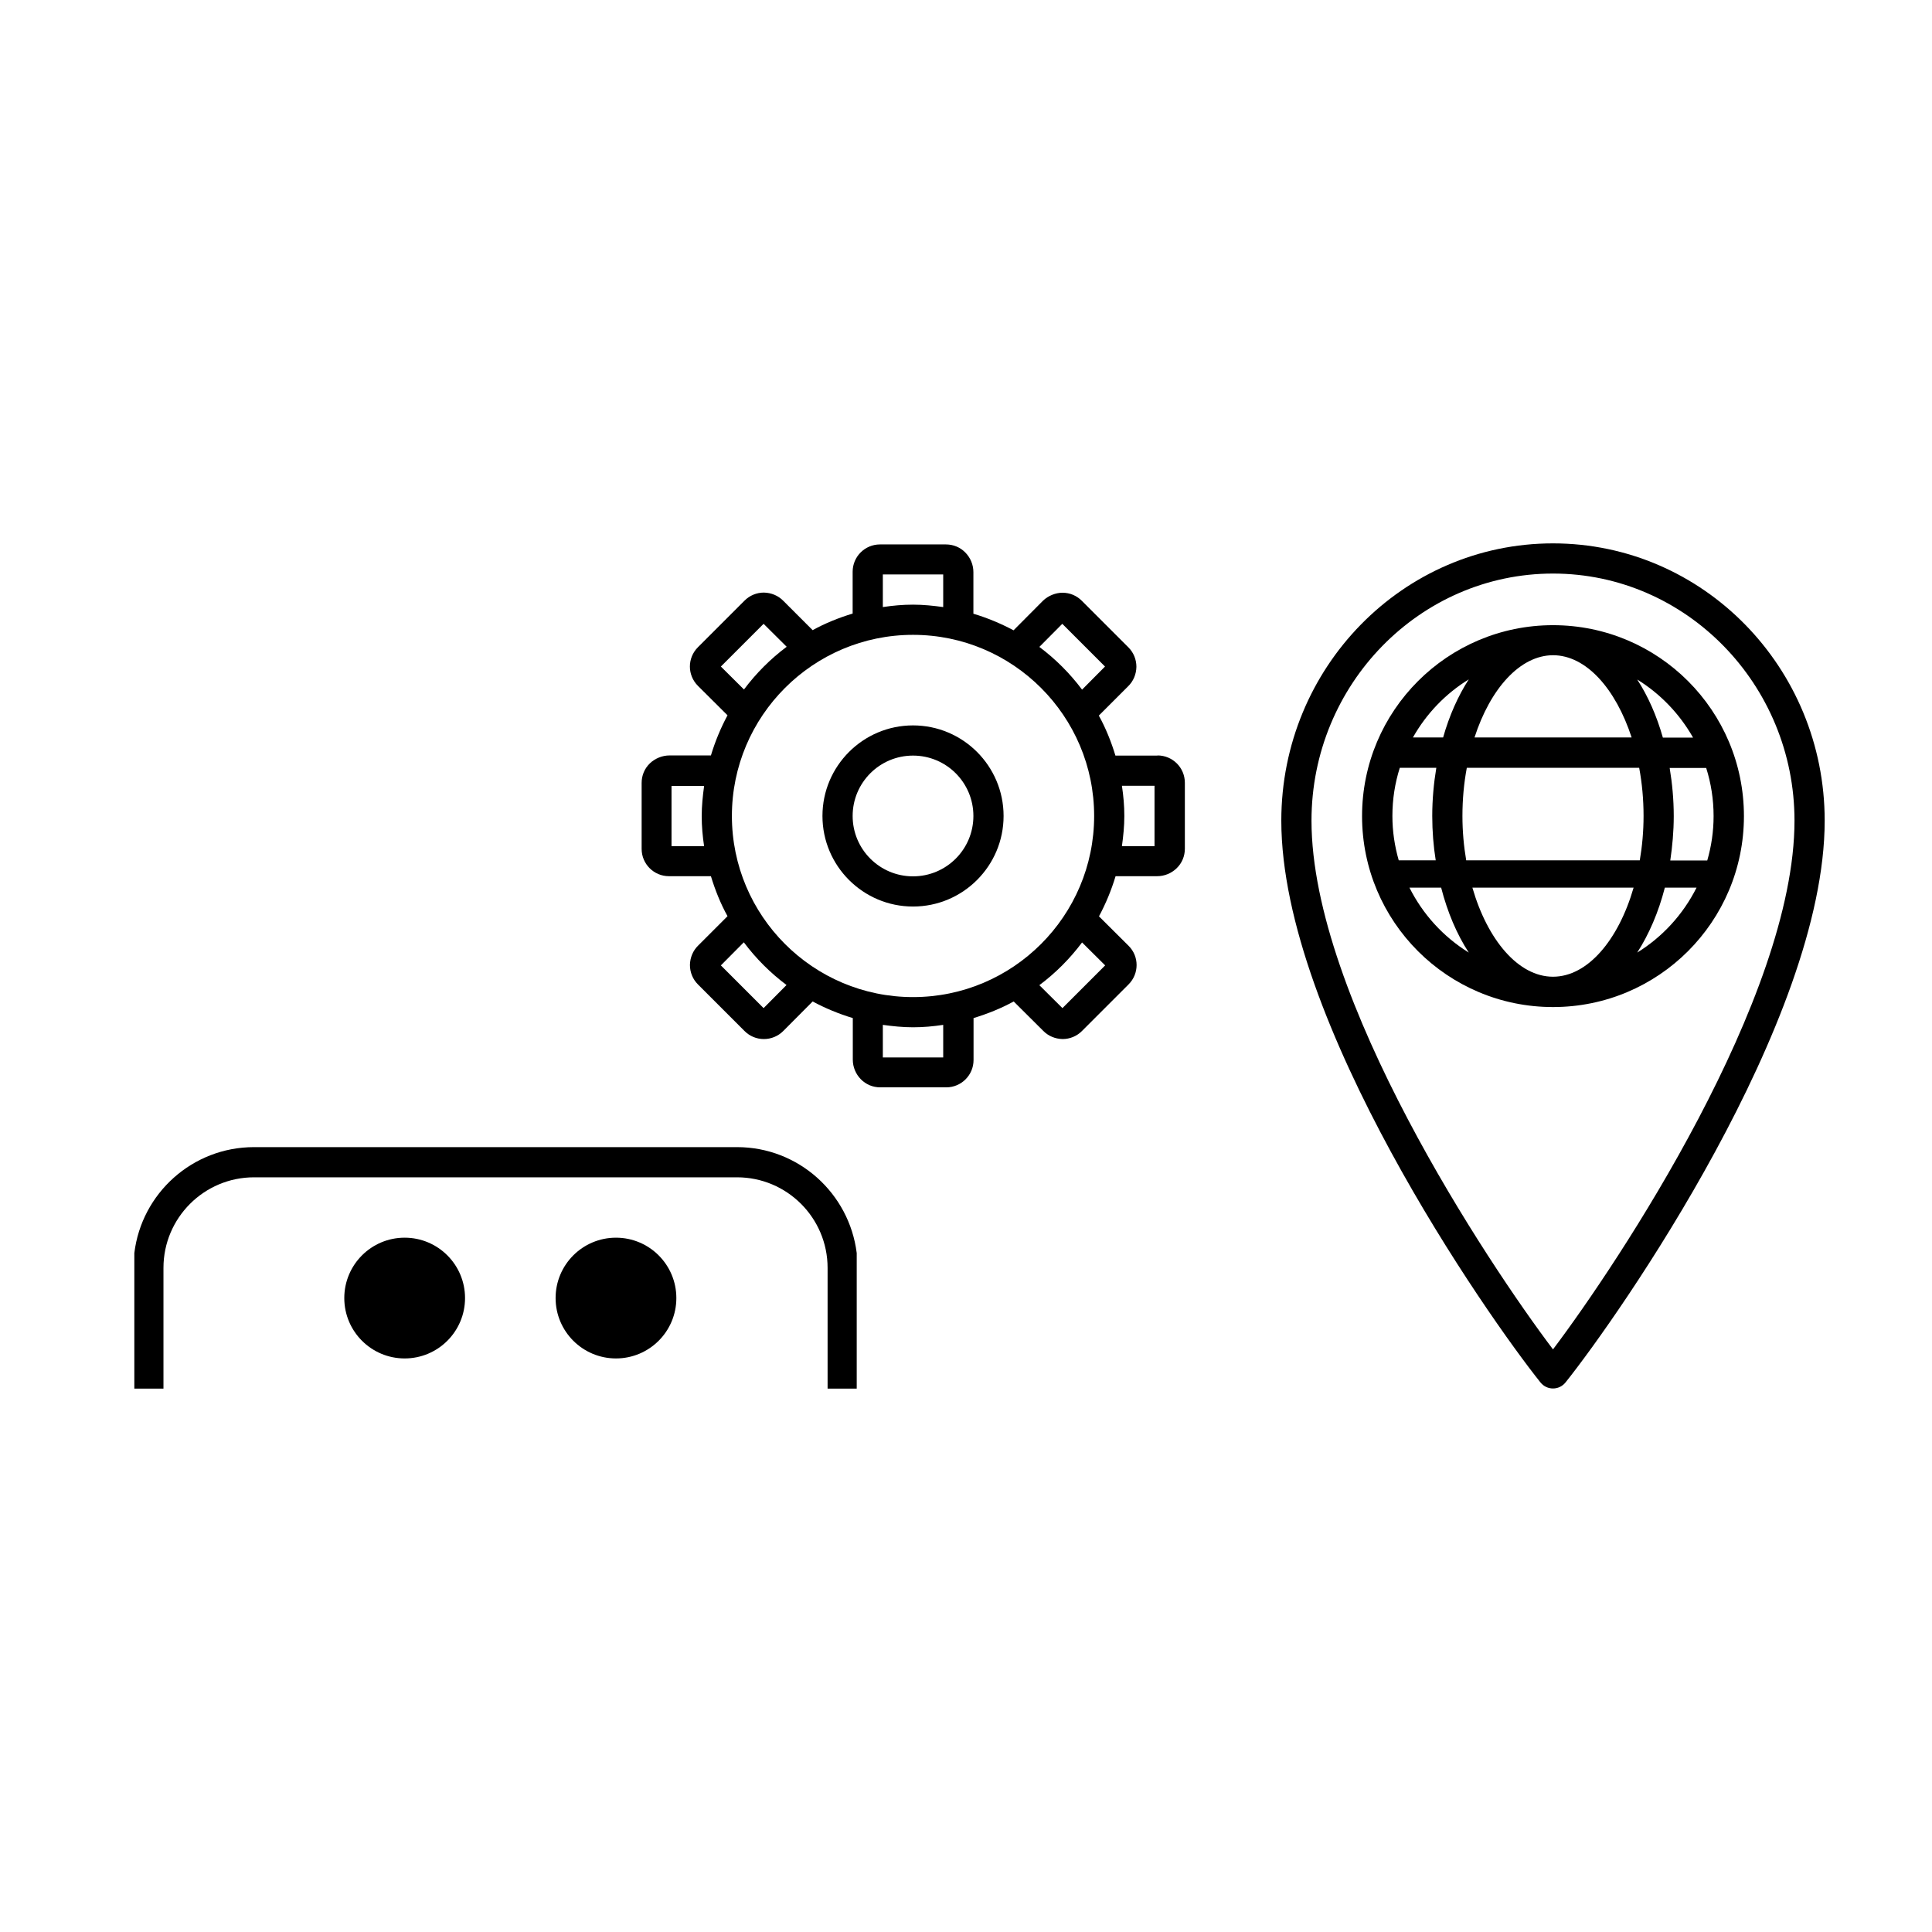 <svg xmlns:xlink="http://www.w3.org/1999/xlink" xmlns="http://www.w3.org/2000/svg" class="blink-icon" data-iconname="FIELD_SERVICES" width="128" height="128" viewBox="0 0 128 128"><g class="blink-shut"><path d="m26.78,87.83c-.06,0-.11,0-.17,0-1.29-.06-2.37-.81-2.94-1.5l.77-.64c.42.5,1.25,1.1,2.22,1.14.87.04,1.73-.36,2.54-1.18l.71.71c-.98.98-2.03,1.47-3.13,1.47Z"></path><path d="m40.78,87.83c-.06,0-.11,0-.17,0-1.29-.06-2.37-.81-2.94-1.5l.77-.64c.42.5,1.25,1.1,2.22,1.14.88.04,1.73-.36,2.54-1.18l.71.71c-.98.98-2.03,1.47-3.13,1.47Z"></path></g><g class="blink-open"><circle cx="26.81" cy="86" r="4"></circle><circle cx="40.81" cy="86" r="4"></circle></g><path d="m48.83,76H16.83c-4.08,0-7.45,3.06-7.93,7.02v8.98h1.93v-8c0-3.31,2.69-6,6-6h32c3.31,0,6,2.69,6,6v8h1.93v-8.98c-.49-3.95-3.85-7.02-7.93-7.02Z"></path><path d="m102.89,36c-9.95,0-18,8.23-18,18.37,0,13.31,13.64,32.8,17.17,37.22.22.27.52.4.83.4s.61-.13.83-.4c3.53-4.42,17.17-23.92,17.17-37.22,0-10.14-8.05-18.37-18-18.37Zm0,53.4c-4.33-5.73-16-23.29-16-35.03,0-9.03,7.18-16.37,16-16.37s16,7.35,16,16.37c0,11.74-11.67,29.29-16,35.03Z"></path><path d="m102.89,41.42c-6.98,0-12.65,5.66-12.65,12.65s5.66,12.65,12.65,12.65,12.65-5.66,12.65-12.65-5.66-12.65-12.65-12.65Zm9.28,7.45h-2c-.41-1.45-.99-2.76-1.7-3.85,1.54.95,2.81,2.28,3.7,3.85Zm-3.28,5.19c0,1.02-.09,2-.25,2.94h-11.5c-.16-.94-.25-1.92-.25-2.94,0-1.11.1-2.18.29-3.19h11.42c.19,1.01.29,2.09.29,3.19Zm-6-10.65c2.2,0,4.16,2.23,5.21,5.45h-10.41c1.04-3.22,3.01-5.45,5.21-5.45Zm-5.58,1.6c-.71,1.1-1.29,2.4-1.7,3.85h-2c.89-1.58,2.16-2.9,3.7-3.85Zm-5.06,9.05c0-1.11.17-2.18.49-3.19h2.42c-.17,1.02-.27,2.09-.27,3.19,0,1.01.08,2,.23,2.94h-2.45c-.27-.94-.42-1.92-.42-2.94Zm1.13,4.75h2.1c.42,1.63,1.04,3.09,1.83,4.3-1.68-1.04-3.04-2.53-3.93-4.3Zm9.51,5.9c-2.3,0-4.34-2.44-5.34-5.9h10.68c-1,3.46-3.04,5.9-5.34,5.9Zm5.58-1.6c.78-1.21,1.41-2.67,1.83-4.3h2.1c-.89,1.77-2.25,3.26-3.93,4.3Zm2.19-6.1c.14-.95.23-1.93.23-2.94,0-1.1-.1-2.17-.27-3.19h2.42c.32,1.01.49,2.08.49,3.19,0,1.02-.15,2.01-.42,2.94h-2.45Z"></path><path d="m60.49,48.06c-3.31,0-6,2.69-6,6s2.69,6,6,6,6-2.69,6-6-2.69-6-6-6Zm0,10c-2.21,0-4-1.79-4-4s1.79-4,4-4,4,1.79,4,4-1.79,4-4,4Z"></path><path d="m76.68,50.06h-2.78c-.28-.92-.64-1.82-1.1-2.65l1.94-1.94c.35-.34.54-.8.55-1.29,0-.49-.19-.95-.53-1.29l-3.09-3.09c-.34-.34-.79-.53-1.28-.53-.44,0-.94.19-1.29.53l-1.95,1.96c-.84-.45-1.73-.82-2.66-1.1v-2.75c0-.49-.19-.95-.53-1.3-.34-.35-.8-.54-1.29-.54h-4.37c-1,0-1.81.81-1.81,1.81v2.77c-.92.28-1.82.64-2.65,1.1l-1.94-1.94c-.34-.35-.8-.54-1.29-.55h0c-.48,0-.94.19-1.28.53l-3.09,3.09c-.71.71-.71,1.85,0,2.56l1.96,1.95c-.45.84-.82,1.73-1.1,2.66h-2.75c-.46,0-.95.19-1.3.53-.35.34-.54.8-.54,1.29v4.37c0,1,.81,1.81,1.81,1.81h2.78c.28.92.64,1.82,1.1,2.65l-1.94,1.94c-.35.34-.54.8-.55,1.29,0,.49.19.95.53,1.29l3.09,3.09c.34.34.79.53,1.28.53,0,0,0,0,0,0,.48,0,.94-.19,1.28-.53l1.95-1.96c.84.45,1.73.82,2.66,1.1v2.75c0,.49.19.95.53,1.3.34.35.8.54,1.29.54h4.37c1,0,1.81-.81,1.81-1.81v-2.78c.92-.28,1.82-.64,2.66-1.1l1.95,1.94c.34.35.8.54,1.29.55h0c.48,0,.94-.19,1.28-.53l3.09-3.09c.71-.71.71-1.86,0-2.56l-1.96-1.95c.45-.84.82-1.73,1.1-2.66h2.75c.49,0,.95-.19,1.3-.53.35-.34.54-.8.54-1.29v-4.37c0-1-.81-1.81-1.81-1.81Zm-30.03,6h-2.16s0-3.99,0-3.99h2.16c-.09.65-.16,1.32-.16,2s.06,1.34.16,2Zm15.84-18v2.16c-.65-.09-1.32-.16-2-.16s-1.34.06-2,.16v-2.16s3.99,0,3.99,0Zm-14.73,6.1l2.83-2.83,1.53,1.52c-1.07.8-2.02,1.75-2.83,2.83l-1.53-1.52Zm2.83,22.63l-2.83-2.83,1.52-1.53c.8,1.07,1.75,2.02,2.83,2.83l-1.52,1.53Zm7.9,3.27v-2.16c.65.09,1.32.16,2,.16s1.34-.06,2-.16v2.16s-3.99,0-3.99,0Zm2-4c-6.62,0-12-5.38-12-12s5.38-12,12-12,12,5.38,12,12-5.38,12-12,12Zm12.73-2.1l-2.83,2.83-1.53-1.52c1.07-.8,2.02-1.75,2.83-2.83l1.53,1.52Zm-1.53-18.27c-.8-1.07-1.75-2.02-2.83-2.83l1.52-1.53,2.83,2.83-1.52,1.53Zm4.8,10.37h-2.16c.09-.65.16-1.32.16-2s-.06-1.34-.16-2h2.16s0,3.99,0,3.99Z"></path></svg>